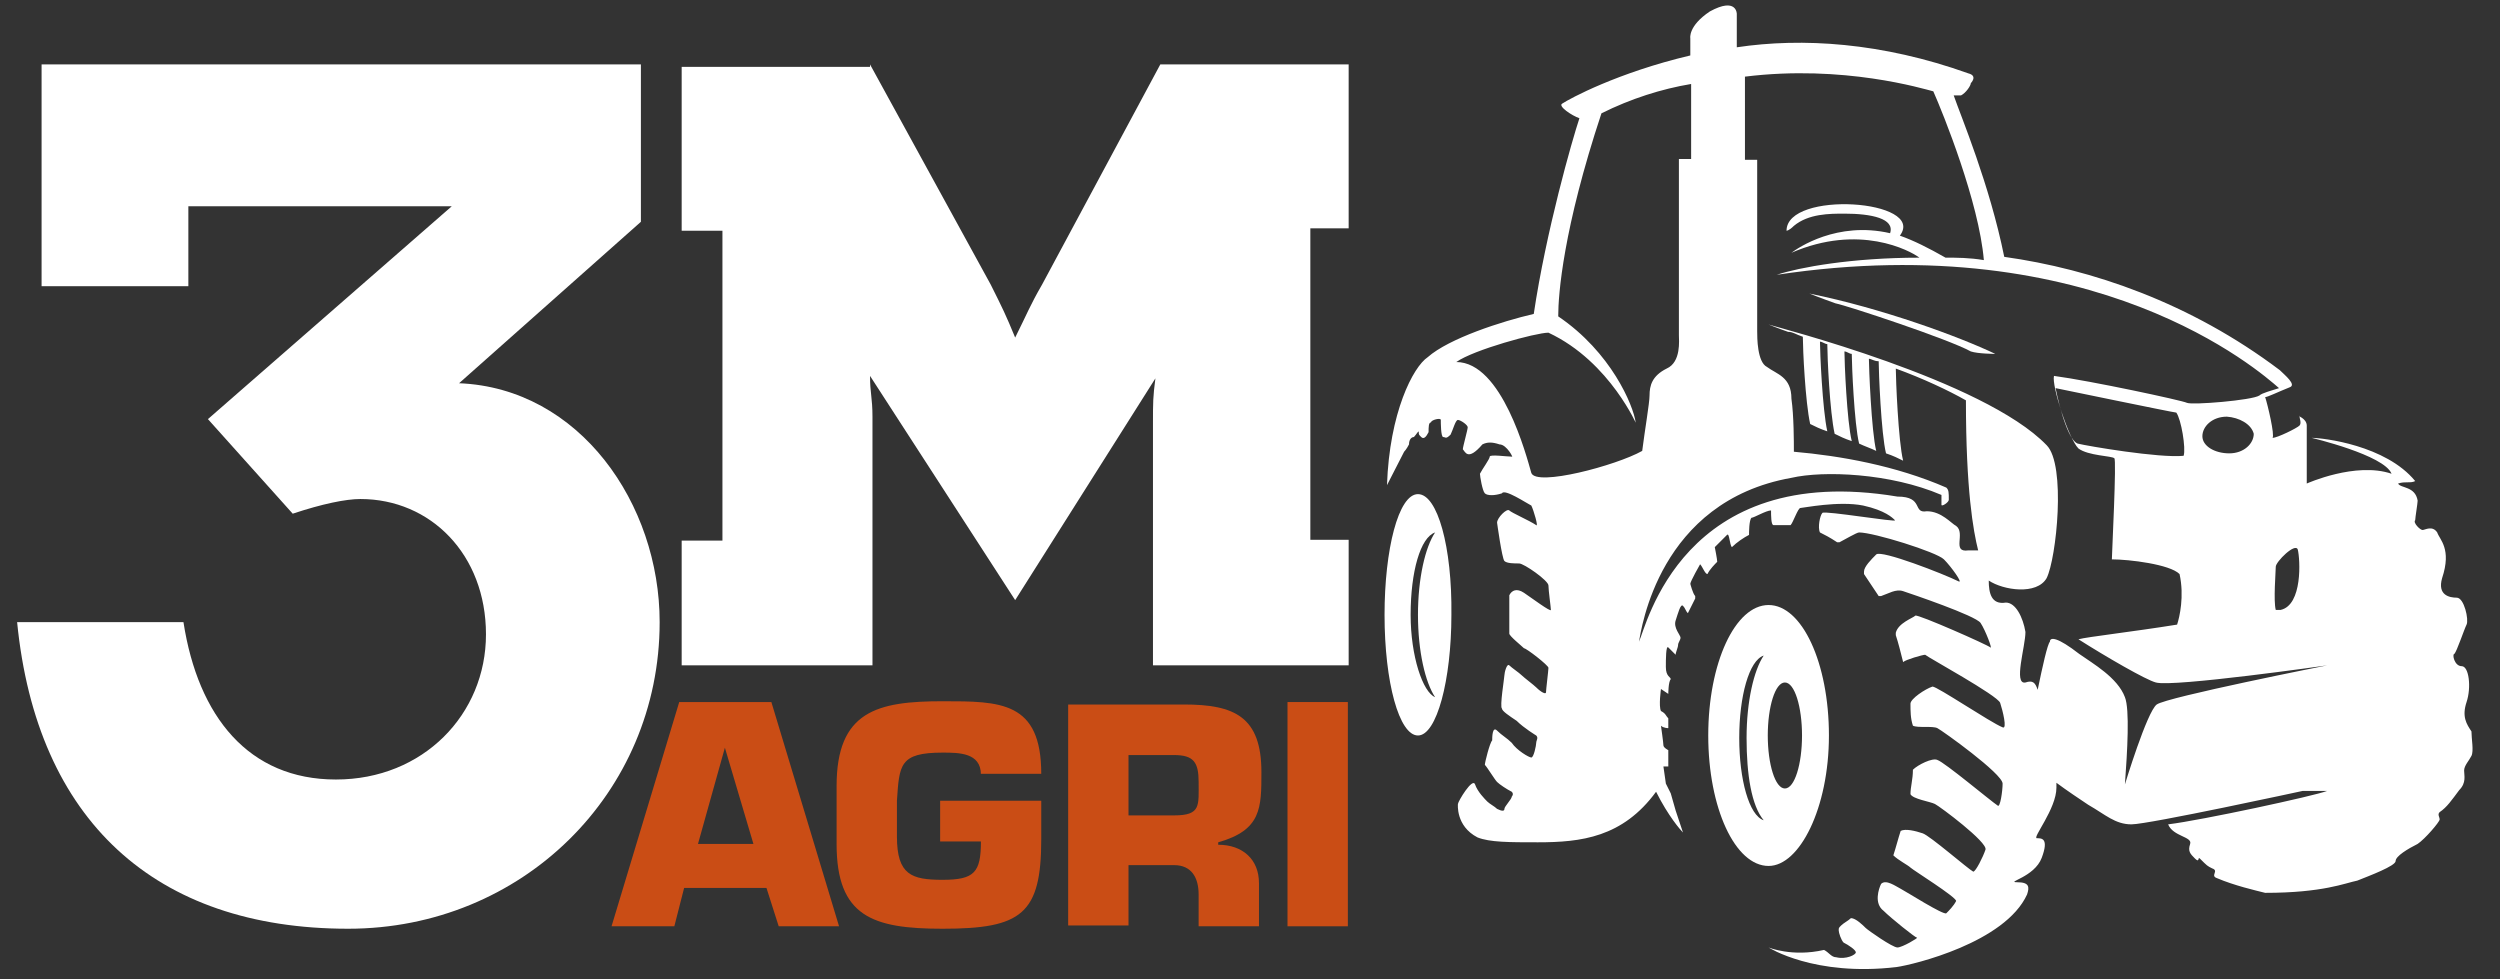 <?xml version="1.0" encoding="utf-8"?>
<!-- Generator: Adobe Illustrator 27.0.0, SVG Export Plug-In . SVG Version: 6.00 Build 0)  -->
<svg version="1.1" id="Calque_1" xmlns="http://www.w3.org/2000/svg" xmlns:xlink="http://www.w3.org/1999/xlink" x="0px" y="0px"
	 viewBox="0 0 306.6 120.1" style="enable-background:new 0 0 306.6 120.1;" xml:space="preserve">
<rect x="0" y="0" width="306.6" height="120.1" fill="#333333" stroke="none"/>
<style type="text/css">
	.st0{fill:#CA4D15;}
	.st1{fill:#FFFFFF;}
</style>
<g id="Calque_1-2">
	<g>
		<g>
			<g>
				<path class="st0" d="M83.9,108.9l-1.2,4.7H75l8.3-27.5h11.3l8.3,27.5h-7.4l-1.5-4.7H83.9L83.9,108.9z M88.9,91.7L88.9,91.7
					l-3.3,11.8h6.8L88.9,91.7L88.9,91.7z"/>
				<path class="st0" d="M120.3,95c0-2.7-2.7-2.7-4.7-2.7c-5.3,0-5.3,1.5-5.6,5.9v4.4c0,4.7,1.8,5.3,5.6,5.3c3.9,0,4.7-0.9,4.7-4.7
					h-5v-5h12.4v4.7c0,9.2-2.4,11-12.1,11c-8.6,0-13-1.5-13-10.4v-7.1c0-9.2,5-10.4,13-10.4c7.1,0,12.1,0,12.1,8.9H120.3L120.3,95z"
					/>
				<path class="st0" d="M131,86.4h14.2c6.2,0,9.5,1.5,9.5,8.3c0,4.4,0,7.1-5.3,8.6v0.3c3,0,5,1.8,5,4.7v5.3h-7.4v-3.9
					c0-2.1-0.9-3.6-3-3.6h-5.6v7.4H131L131,86.4L131,86.4z M144,100c3.3,0,3-1.2,3-4.1c0-2.4-0.6-3.3-3-3.3h-5.6v7.4H144z"/>
				<path class="st0" d="M165.3,113.6h-7.4V86.1h7.4V113.6z"/>
			</g>
			<g>
				<path class="st1" d="M106.7,7.9l14.8,27c1.5,3,1.8,3.6,3,6.5c1.5-3,1.8-3.9,3.3-6.5l14.5-27h23.1V28h-4.7v38.2h4.7v15.4h-24V52
					c0-2.7,0-3.3,0.3-5.6l-17.2,27.2l-17.8-27.5c0,2.1,0.3,2.7,0.3,5v30.5H83.6V66.3h5V28.3h-5V8.2h23.1V7.9z"/>
				<path class="st1" d="M5.1,7.9h73.5v19.3L56.3,47c14.8,0.6,24.6,14.8,24.6,29.3c0,21-16.9,37.6-38.2,37.6
					c-23.7,0-38.2-13.3-40.6-37.6h20.4c1.8,11.6,8,19.3,18.7,19.3s18.4-8,18.4-17.8s-6.8-16.6-15.4-16.6c-1.8,0-4.7,0.6-8.3,1.8
					L25.5,51.4l29.9-26.1H23.1v9.8H5.1C5.1,35.2,5.1,7.9,5.1,7.9z"/>
			</g>
		</g>
		<g>
			<path class="st1" d="M173.9,60.6c-2.4,0-4.1,6.8-4.1,14.8c0,8.3,1.8,14.8,4.1,14.8s4.1-6.8,4.1-14.8
				C178.1,67.1,176.3,60.6,173.9,60.6z M173,75.4c0-5.3,1.2-9.5,3-10.1c-1.2,1.8-2.1,5.6-2.1,10.1s0.9,8.3,2.1,10.1
				C174.5,84.9,173,80.5,173,75.4z"/>
			<path class="st1" d="M224.3,90.2c0-8.9-3.3-16-7.4-16c-4.1,0-7.4,7.1-7.4,16s3.3,16,7.4,16C220.7,106.2,224.3,99.1,224.3,90.2z
				 M218.9,83.7c1.2,0,2.1,3,2.1,6.5s-0.9,6.5-2.1,6.5s-2.1-3-2.1-6.5S217.7,83.7,218.9,83.7z M216.3,100.6c-1.8-0.6-3-5-3-10.1
				s1.2-9.5,3-10.1c-1.2,1.8-2.1,5.6-2.1,10.1S214.8,98.8,216.3,100.6z"/>
			<path class="st1" d="M302.5,86.1c0.6-1.8,0.3-4.4-0.6-4.4c-0.9,0-1.2-1.5-0.9-1.5c0.3-0.3,1.2-3,1.5-3.6c0.3-0.6-0.3-3.3-1.2-3.3
				c-0.9,0-2.4-0.3-1.8-2.4c1.2-3.6-0.3-4.7-0.6-5.6c-0.6-0.9-1.5-0.3-1.8-0.3c-0.3,0-1.2-0.9-0.9-1.2c0-0.3,0.3-2.1,0.3-2.4
				c-0.3-1.8-2.1-1.5-2.4-2.1c0.9-0.3,1.5,0,2.1-0.3c-3.6-4.4-11.3-5.3-12.7-5.3c0,0,8.9,2.1,9.8,4.4c-4.4-1.5-10.4,1.2-10.4,1.2
				s0-6.5,0-7.1c0-0.9-1.2-1.2-0.9-1.2c0,0.3,0.3,0.9,0,1.2c-0.3,0.3-2.7,1.5-3.3,1.5c0.3-0.3-0.6-4.1-0.9-5c0.3,0,1.5-0.6,3-1.2
				c0.9-0.3-0.6-1.5-1.2-2.1l0,0c-11-8.3-23.1-12.4-33.8-13.9c-1.8-8.9-5.3-17.2-6.2-19.8c0.3,0,0.9,0,0.9,0
				c0.6-0.3,1.2-1.2,1.2-1.5c0,0,0.9-0.9-0.3-1.2C230.8,5.2,221,4.6,213,5.8V1.7c0,0,0-2.1-3.3-0.3c-2.7,1.8-2.4,3.3-2.4,3.3v2.1
				c-8.9,2.1-14.8,5.3-15.7,5.9c-0.6,0.3,1.2,1.5,2.1,1.8c-0.9,2.7-4.1,13.9-5.6,24c-3.9,0.9-10.4,3-13,5.3c-1.8,1.2-4.7,6.8-5,15.7
				l2.1-4.1c0,0,0.3-0.3,0.6-0.9c0-0.6,0.3-0.9,0.6-0.9c0.3-0.3,0.6-0.9,0.6-0.6c0,0.3,0,0.3,0.3,0.6c0.3,0.3,0.6,0,0.9-0.6
				c0-0.6,0-1.2,0.3-1.2c0-0.3,1.2-0.6,1.2-0.3c0,0.3,0,2.1,0.3,2.1c0.3,0,0.3,0.3,0.9-0.3c0.3-0.6,0.6-1.8,0.9-1.8
				c0.3,0,1.2,0.6,1.2,0.9c0,0.3-0.6,2.4-0.6,2.7c0.3,0.3,0.6,1.5,2.4-0.6c0.6-0.3,1.2-0.3,2.1,0c0.9,0,1.8,1.8,1.5,1.5
				c-0.6,0-2.7-0.3-2.7,0s-0.9,1.5-1.2,2.1c0,0.3,0.3,2.1,0.6,2.4c0.3,0.3,1.2,0.3,2.1,0c0.3-0.6,3,1.2,3.6,1.5
				c0.3,0.6,0.9,2.7,0.6,2.4c-0.9-0.6-3-1.5-3.3-1.8c-0.3-0.3-1.5,0.9-1.5,1.5c0,0,0.6,4.4,0.9,4.7c0.3,0.3,1.2,0.3,1.8,0.3
				c0.6,0,3.6,2.1,3.6,2.7c0,0.6,0.3,2.7,0.3,3c0,0.3-2.4-1.5-3.3-2.1c-0.9-0.6-1.5-0.3-1.8,0.3c0,0,0,4.4,0,4.7
				c0,0.3,1.5,1.5,1.8,1.8c0.3,0,3,2.1,3,2.4c0,0.3-0.3,2.7-0.3,3s-0.6,0-1.2-0.6c-0.3-0.3-1.5-1.2-1.8-1.5
				c-0.3-0.3-1.2-0.9-1.5-1.2c-0.3-0.3-0.6,0.9-0.6,1.2s-0.6,3.9-0.3,4.1c0,0.3,0.9,0.9,1.8,1.5c0.9,0.9,2.4,1.8,2.4,1.8
				c0.3,0.3,0,0.6,0,0.9c0,0.3-0.3,1.8-0.6,1.8s-1.8-0.9-2.4-1.8c-0.6-0.6-1.2-0.9-1.8-1.5c-0.6-0.6-0.6,0.9-0.6,1.2
				c-0.3,0.3-0.9,2.7-0.9,3c0.3,0.3,1.2,1.8,1.5,2.1c0.3,0.3,1.2,0.9,1.8,1.2c0.3,0.3,0,0.6,0,0.6c0,0.3-0.9,1.2-0.9,1.5
				c0,0.3-0.3,0.3-0.9,0c-0.3-0.3-0.9-0.6-1.2-0.9c-0.3-0.3-1.2-1.2-1.5-2.1c-0.3-0.9-2.1,2.1-2.1,2.4c0,0-0.3,2.7,2.4,4.1
				c1.5,0.6,3.9,0.6,7.4,0.6c5.3,0,10.4-0.6,14.5-6.2c1.5,3,3,4.7,3.3,5c-0.3-0.9-0.6-1.8-0.9-2.7l-0.6-2.1l-0.6-1.2l-0.3-2.1h0.6
				V92c0,0-0.6-0.3-0.6-0.6c0-0.3-0.3-2.4-0.3-2.4c0.3,0.3,0.9,0.3,0.9,0.3v-1.2c-0.3-0.3-0.3-0.6-0.9-0.9c-0.3-0.6,0-2.7,0-2.7
				l0.9,0.6c0,0,0-1.5,0.3-1.8c0-0.3-0.6-0.3-0.6-1.5c0-0.9,0-2.7,0.3-2.4s0.9,0.9,0.9,0.9c0-0.3,0.3-0.9,0.3-1.2s0.3-0.6,0.3-0.9
				c0-0.3-0.9-1.2-0.6-2.1c0.3-0.9,0.6-2.1,0.9-1.8c0.3,0.3,0.3,0.6,0.6,0.9l0,0c0.3-0.6,0.6-1.2,0.9-1.8c0-0.3,0-0.3,0-0.3
				c-0.3-0.3-0.6-1.5-0.6-1.5c0-0.3,1.2-2.4,1.2-2.4c0.3,0.3,0.6,1.2,0.9,1.2l0,0c0.3-0.6,0.9-1.2,1.2-1.5l0,0
				c0-0.3-0.3-1.8-0.3-1.8s1.2-1.2,1.5-1.5s0.3,1.2,0.6,1.5l0,0c0.6-0.6,1.5-1.2,2.1-1.5c0-0.3,0-1.8,0.3-2.1c0.3,0,1.8-0.9,2.4-0.9
				c0,0.6,0,1.8,0.3,1.8l0,0h0.3h0.3c0,0,0.3,0,0.6,0h0.3c0.3,0,0.3,0,0.6,0l0,0c0.3-0.3,0.9-2.1,1.2-2.1s4.7-0.9,7.7-0.3
				c2.7,0.6,3.6,1.5,3.9,1.8c0.3,0.3-8.6-1.2-8.9-0.9c-0.3,0.3-0.6,1.8-0.3,2.4l0,0c0.6,0.3,1.2,0.6,2.1,1.2c0,0,0,0,0.3,0
				c0.6-0.3,2.1-1.2,2.4-1.2c1.8,0,9.5,2.4,10.4,3.3c0.9,0.9,2.4,3,1.8,2.7c-1.8-0.9-9.5-3.9-10.1-3.3c-0.6,0.6-1.5,1.5-1.5,2.1
				c0,0,0,0,0,0.3c0.6,0.9,1.2,1.8,1.8,2.7c0,0,0,0,0.3,0c0.9-0.3,1.8-0.9,2.7-0.6c0.9,0.3,8.9,3,9.5,3.9s1.5,3.3,1.2,3
				s-8.9-4.1-9.2-3.9c-0.3,0.3-2.1,0.9-2.4,2.1c0,0,0,0,0,0.3c0.3,0.9,0.6,2.1,0.9,3.3l0,0c0.3-0.3,2.4-0.9,2.7-0.9
				c0.3,0.3,8.9,5,9.2,5.9c0.3,0.9,0.9,3.3,0.3,3c-1.5-0.6-8-5-8.6-5c-0.9,0.3-2.7,1.5-2.7,2.1l0,0c0,0.9,0,1.8,0.3,2.7l0,0
				c0.6,0.3,2.4,0,3,0.3c0.6,0.3,8,5.6,8,6.8c0,0.9-0.3,3-0.6,2.7c-0.9-0.6-6.5-5.3-7.4-5.6c-0.6-0.3-2.4,0.6-3,1.2l0,0
				c0,1.2-0.3,2.1-0.3,3c0.3,0.6,2.4,0.9,3,1.2c0.6,0.3,6.5,4.7,6.2,5.6c-0.3,0.9-1.2,2.7-1.5,2.7c-0.6-0.3-5.3-4.4-6.2-4.7
				c-0.9-0.3-2.1-0.6-2.7-0.3c-0.3,0.9-0.6,2.1-0.9,3c0.6,0.6,1.8,1.2,2.1,1.5s5.6,3.6,5.6,4.1c-0.3,0.6-0.9,1.2-1.2,1.5
				s-5-2.7-5.6-3c-0.6-0.3-1.8-1.2-2.4-0.6c-0.3,0.6-0.9,2.4,0.3,3.3c0.9,0.9,3.9,3.3,4.1,3.3s-1.8,1.2-2.4,1.2
				c-0.6,0-3.6-2.1-3.9-2.4c-0.3-0.3-1.2-1.2-1.8-1.2c-0.3,0.3-0.9,0.6-1.2,0.9c-0.3,0.3-0.3,0.3-0.3,0.6s0.3,1.2,0.6,1.5
				c0.6,0.3,1.5,0.9,1.5,1.2s-1.2,0.9-2.4,0.6c-0.6,0-0.9-0.6-1.5-0.9c-3.9,0.9-6.8-0.3-6.8-0.3s5.6,3.6,15.7,2.4
				c2.1-0.3,13.3-3,16-8.9c0.3-0.9,0.3-1.5-1.2-1.5s2.1-0.6,3-3c0.9-2.4,0-2.4-0.6-2.4c-0.6,0,2.4-3.6,2.4-6.2c0-0.3,0-0.3,0-0.6
				c1.2,0.9,3,2.1,3.9,2.7c2.1,1.2,3.3,2.4,5.3,2.4c2.1,0,21-4.1,21-4.1s0.9,0,3,0c-1.5,0.6-15.4,3.6-19.5,4.1
				c0.6,1.5,3,1.5,2.7,2.4c-0.3,0.9,0,1.2,0.6,1.8c0.6,0.6,0.3-0.3,0.6,0c0.9,0.9,0.9,0.9,1.5,1.2c0.9,0.3-0.3,0.9,0.6,1.2
				c2.1,0.9,4.7,1.5,5.9,1.8c7.1,0,9.8-1.2,11.3-1.5c1.5-0.6,4.7-1.8,4.7-2.4c0-0.6,1.5-1.5,2.7-2.1c0.9-0.6,2.7-2.7,2.7-3
				c0-0.3-0.3-0.6,0-0.9c0.9-0.6,1.5-1.5,2.4-2.7c0.9-0.9,0.6-1.8,0.6-2.4c0-0.6,0.6-1.2,0.9-1.8c0.3-0.6,0-2.1,0-3
				C302.5,88.8,301.9,87.9,302.5,86.1L302.5,86.1z M279.1,69.5c0-0.6,2.4-3,2.7-2.1c0.3,1.2,0.6,6.8-2.1,7.4c0,0-0.3,0-0.6,0
				C278.8,73.7,279.1,70.1,279.1,69.5L279.1,69.5z M278.8,47l0.6-0.6C279.1,46.7,279.1,46.7,278.8,47z M187.8,58
				c-0.6-2.1-3.6-13.6-9.2-13.6c2.1-1.5,9.8-3.6,11.3-3.6c7.7,3.6,11,11.8,10.7,11c-0.3-2.1-3-8.6-9.5-13c0-2.7,0.6-10.7,5.3-24.9
				c3.6-1.8,7.4-3,11-3.6v9.2h-1.5v21.6c0,0.6,0.3,3.3-1.5,4.1c-1.8,0.9-2.1,2.1-2.1,3.3c0,0.9-0.6,4.4-0.9,6.8
				C198.2,57.1,188.4,59.7,187.8,58L187.8,58z M264.5,86.4c-1.2,0.9-3.9,9.8-3.9,9.8c0.3-4.1,0.6-9.2,0-10.7
				c-0.9-2.4-3.9-4.1-5.6-5.3c-2.7-2.1-3.6-2.1-3.6-1.5c-0.3,0.3-0.9,3-1.5,5.9c-0.3-0.9-0.6-1.2-1.5-0.9c-1.5,0.3,0-4.4,0-6.2
				c-0.3-1.8-1.2-3.6-2.4-3.6c-1.8,0.3-2.1-1.2-2.1-2.7c1.8,1.2,5.9,1.8,7.1-0.3c1.2-2.4,2.4-13.9,0-16.3
				c-7.7-8-33.2-14.5-34.1-14.8c0,0,1.5,0.6,2.4,0.9c0.6,0,0.9,0.3,1.8,0.6c0,1.5,0.3,8,0.9,10.7c0.6,0.3,1.2,0.6,2.1,0.9
				c-0.6-2.7-0.9-9.8-0.9-11c0.3,0,0.6,0.3,0.9,0.3c0,1.5,0.3,8.3,0.9,11c0.6,0.3,1.2,0.6,2.1,0.9c-0.6-2.4-0.9-9.8-0.9-11
				c0.3,0,0.6,0.3,0.9,0.3c0,1.2,0.3,8.6,0.9,11c0.6,0.3,1.5,0.6,2.1,0.9c-0.6-2.4-0.9-10.4-0.9-11.3c0.3,0,0.6,0.3,1.2,0.3
				c0,1.2,0.3,8.9,0.9,11.3c0.9,0.3,1.5,0.6,2.1,0.9c-0.6-2.4-0.9-10.1-0.9-11.3c3.3,1.2,6.5,2.7,8.6,3.9c0,11,0.9,16,1.5,18.4
				c-0.3,0-0.6,0-1.2,0c-2.1,0.3-0.3-2.1-1.5-3c-0.6-0.3-1.8-1.8-3.6-1.8c-1.8,0.3-0.3-1.8-3.6-1.8c-26.4-4.4-30.8,16-31.7,17.8
				c0.3-1.5,2.4-17.2,18.7-20.1c3.9-0.9,12.1-0.6,18.4,2.1c0,0,0,0.9,0,1.2c0,0.3,0.9-0.3,0.9-0.6c0-0.9,0-1.2-0.3-1.5
				c-6.2-2.7-13-3.9-18.7-4.4c0-1.2,0-4.4-0.3-6.5c0-2.7-1.8-3-3-3.9c-1.2-0.6-1.2-3.6-1.2-4.4v-21h-1.5V9.4
				c12.1-1.5,21.9,1.5,23.1,1.8c1.2,2.7,5.6,13.6,6.2,20.7c-1.8-0.3-3.3-0.3-4.7-0.3c-2.1-1.2-3.9-2.1-5.6-2.7
				c3.3-4.4-13.9-5.6-13.9-0.6c0,0,0.3,0,0.9-0.6c1.8-1.5,4.4-1.5,6.2-1.5c3.3,0,6.2,0.6,5.6,2.4c-6.5-1.5-11.3,1.8-12.1,2.4
				c8.3-3.6,14.5-0.3,15.7,0.6c-8.3,0-14.8,1.2-17.5,2.1c39.1-5.9,59.2,11.8,61.6,13.9c-0.9,0.3-2.1,0.6-2.4,0.9
				c-0.9,0.6-8.3,1.2-8.9,0.9c-0.6-0.3-11.8-2.7-16.3-3.3c-0.3,1.2,1.8,7.7,3,8.9c1.2,0.9,4.1,0.9,4.4,1.2c0.3,0-0.3,11.8-0.3,12.4
				c2.1,0,7.1,0.6,8.3,1.8c0.6,2.7,0,5.3-0.3,6.2c-5.6,0.9-11,1.5-12.1,1.8c3.3,2.1,8.3,5,9.5,5.3c2.1,0.6,21-2.1,21-2.1
				S265.7,85.5,264.5,86.4L264.5,86.4z M276.4,53.2c0,1.2-1.2,2.4-3,2.4s-3.3-0.9-3.3-2.1c0-1.2,1.2-2.4,3-2.4
				C274.6,51.2,276.1,52,276.4,53.2z M267.8,55.9c-3,0.3-11.8-1.2-13-1.5c-1.5-0.6-2.7-6.8-2.7-6.8s14.5,3,14.8,3
				C267.5,51.4,268.1,55,267.8,55.9L267.8,55.9z"/>
			<path class="st1" d="M225.1,37.2c1.5,0.3,13.9,4.4,16.6,5.9c0.9,0.3,3,0.3,3,0.3c-4.4-2.1-13.9-5.6-22.8-7.4
				C221.9,36,223.4,36.6,225.1,37.2L225.1,37.2z"/>
		</g>
	</g>
</g>
</svg>
